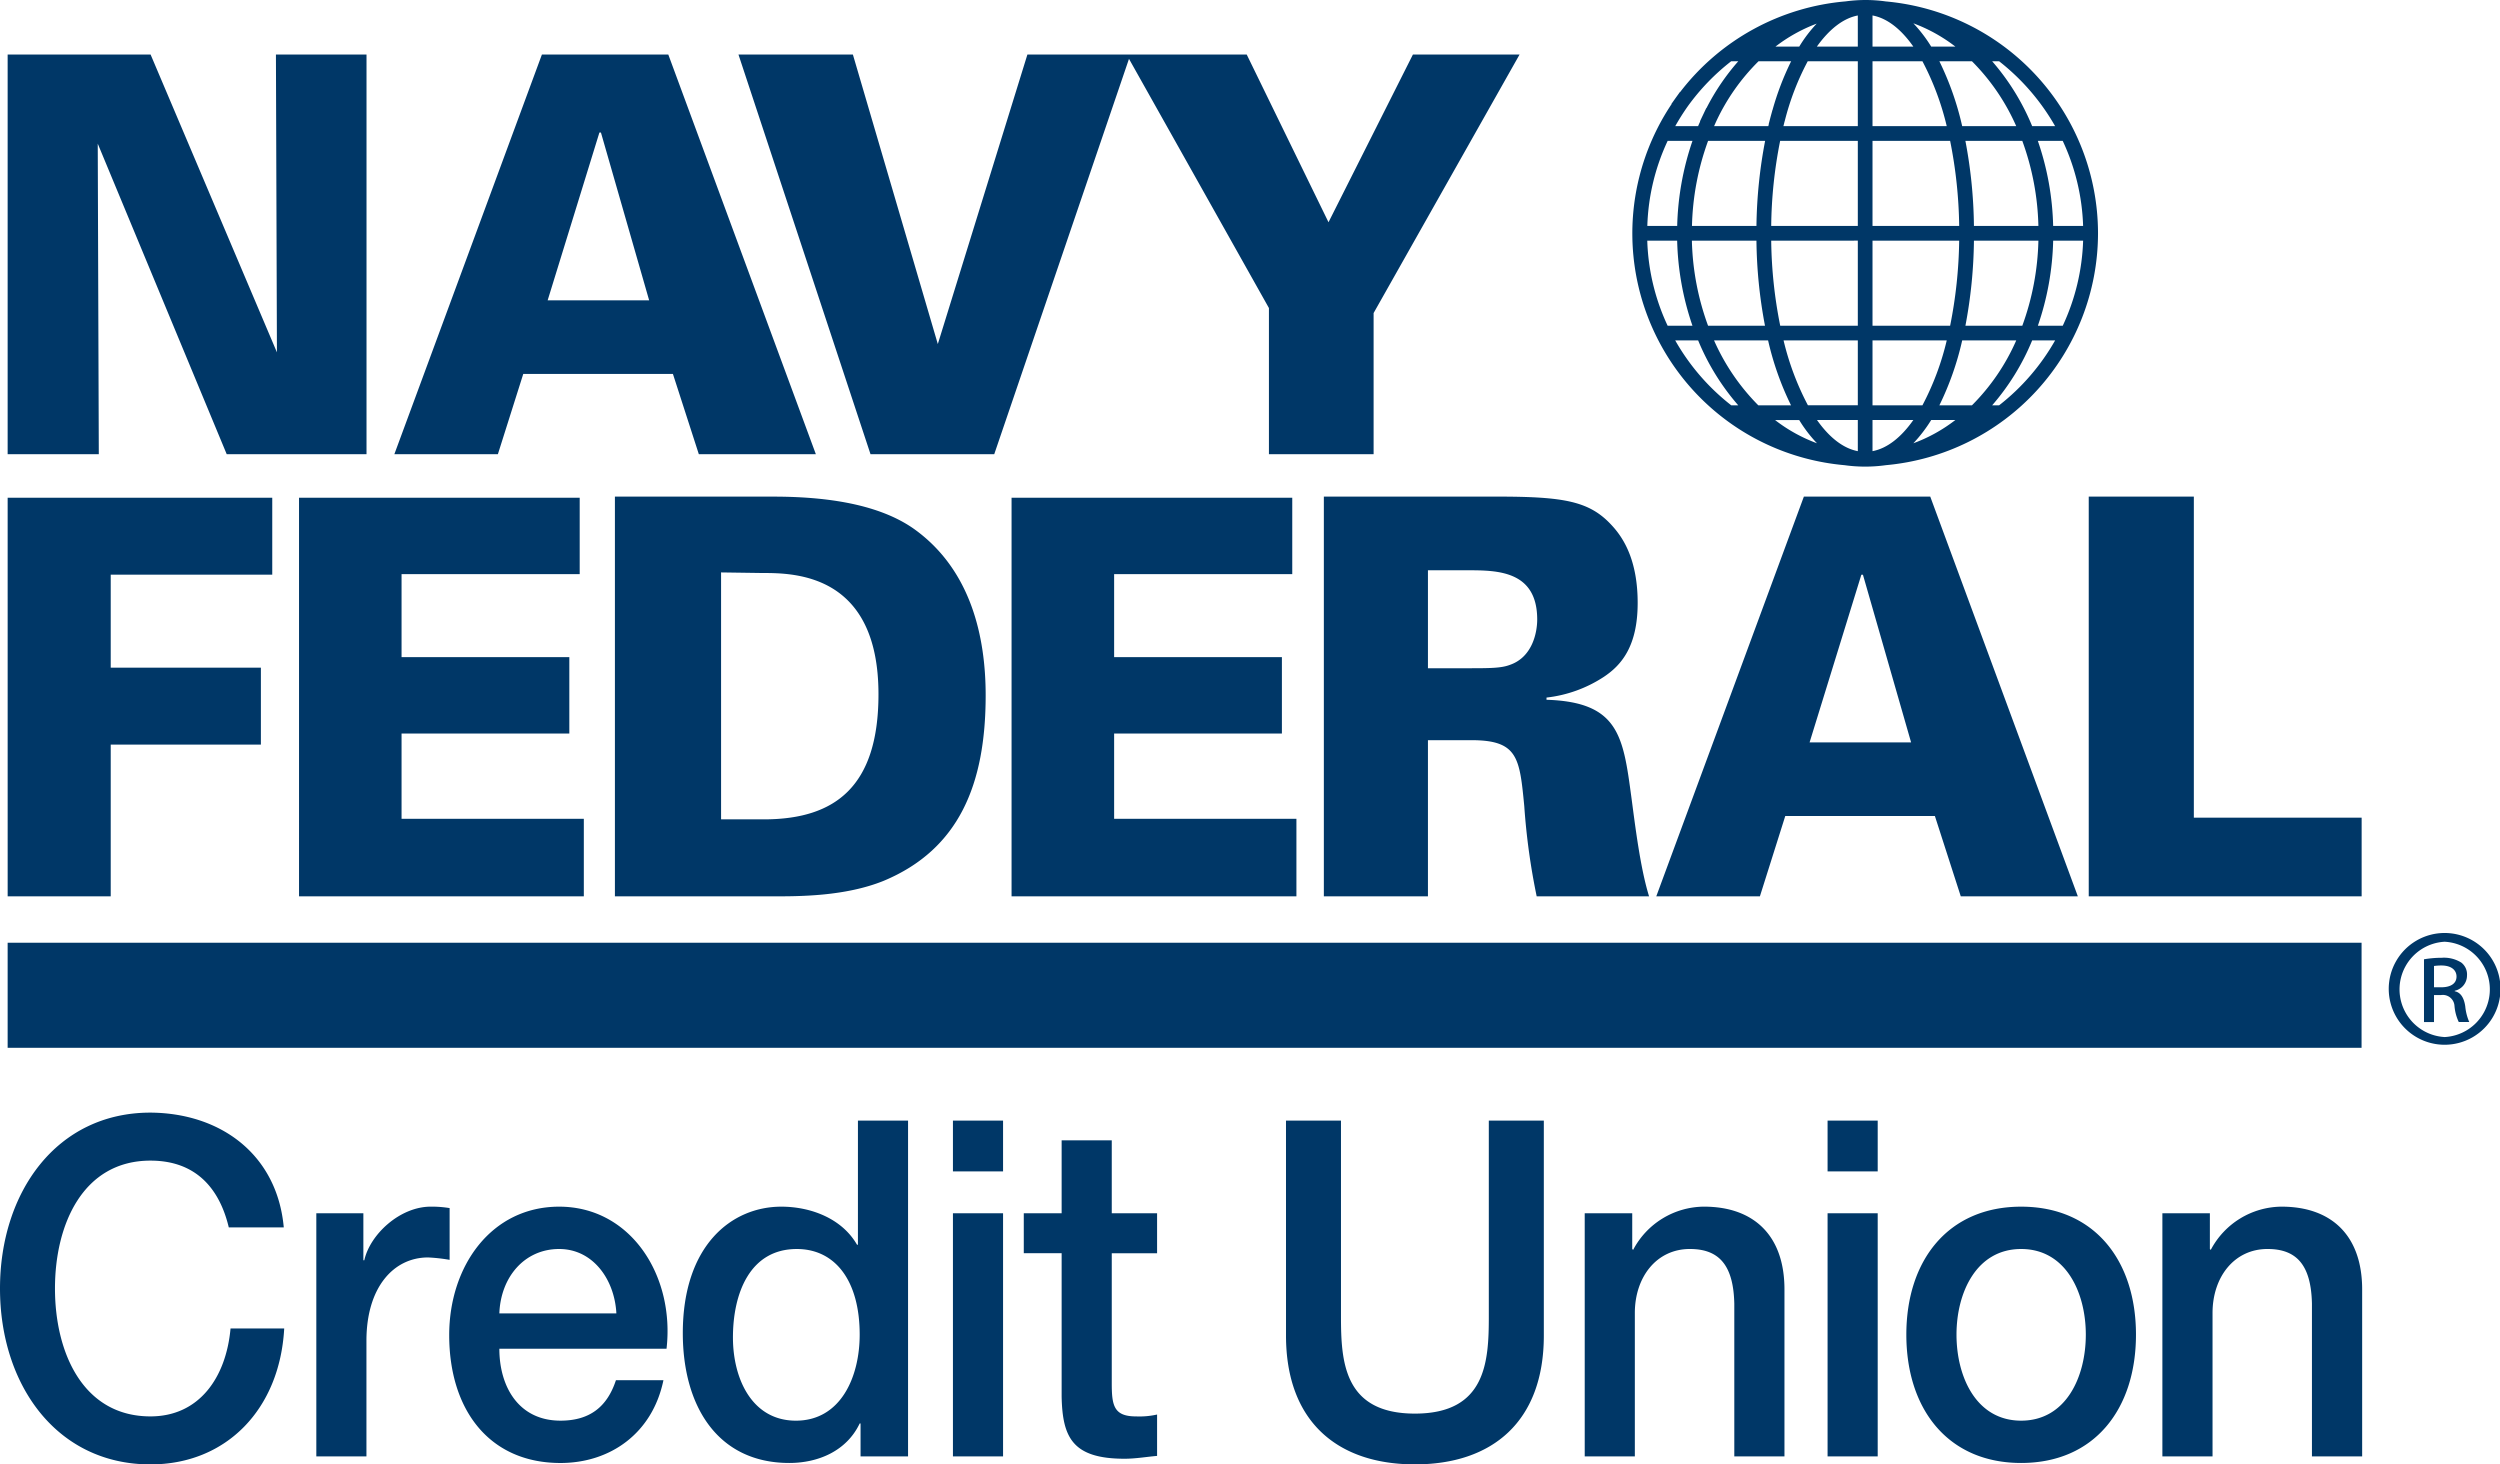 <svg xmlns="http://www.w3.org/2000/svg" viewBox="0 0 341.437 200"><path d="M332.424,134.837h.992c1.128,0,2.083-.408,2.083-1.468,0-.752-.552-1.508-2.083-1.508a7.579,7.579,0,0,0-.992.068Zm0,4.747h-1.368v-8.569a14.668,14.668,0,0,1,2.423-.208,4.486,4.486,0,0,1,2.667.652,2.043,2.043,0,0,1,.784,1.771,2.128,2.128,0,0,1-1.675,2.083v.072c.752.132,1.264.816,1.44,2.079a6.919,6.919,0,0,0,.544,2.119H335.807a6.251,6.251,0,0,1-.584-2.183,1.599,1.599,0,0,0-1.843-1.5h-.956Zm1.432-10.965a6.518,6.518,0,0,0,.036,13.016,6.518,6.518,0,0,0,0-13.016Zm.036-1.196a7.632,7.632,0,1,1-.036,0ZM273.032,55.355h-.952a32.162,32.162,0,0,0,5.462-8.861h3.135a30.048,30.048,0,0,1-7.646,8.861M270.129,57.366l-.008.004s0-.004.008-.004m-30.782,0h.004v.004l-.004-.004M228.794,46.493h3.131a32.098,32.098,0,0,0,5.474,8.861h-.956a30.003,30.003,0,0,1-7.65-8.861M236.432,8.369h.972a30.959,30.959,0,0,0-4.347,6.402l-.028-.004-.428.904-.432.908.032.012c-.1.212-.196.424-.284.64h-3.123a31.536,31.536,0,0,1,1.691-2.683,29.981,29.981,0,0,1,5.946-6.178M270.129,6.362l-.008-.004s.008,0,.008.004m10.549,10.869h-3.135a32.103,32.103,0,0,0-5.462-8.861h.952a30.199,30.199,0,0,1,7.646,8.861m-.268,15.635h4.091a29.6,29.6,0,0,1-2.783,11.624h-3.399a38.236,38.236,0,0,0,2.091-11.624M268.426,44.49a65.691,65.691,0,0,0,1.164-11.624h8.805a36.249,36.249,0,0,1-2.199,11.624Zm-4.675,12.876h3.299a21.546,21.546,0,0,1-5.734,3.175,19.783,19.783,0,0,0,2.435-3.175m-18.026,0a18.68,18.68,0,0,0,2.431,3.175,21.585,21.585,0,0,1-5.73-3.175ZM231.069,32.866h8.817a65.308,65.308,0,0,0,1.168,11.624h-7.774a36.145,36.145,0,0,1-2.211-11.624m-2.007-2.007h-4.079a29.394,29.394,0,0,1,2.775-11.616h3.391a38.608,38.608,0,0,0-2.087,11.616m12.008-11.616a65.998,65.998,0,0,0-1.184,11.616h-8.805a36.358,36.358,0,0,1,2.199-11.616ZM263.751,6.362a19.645,19.645,0,0,0-2.435-3.179A21.671,21.671,0,0,1,267.05,6.362Zm-8.013,24.496V19.242h10.601a62.739,62.739,0,0,1,1.236,11.616Zm0,13.632V32.866H267.574a62.864,62.864,0,0,1-1.236,11.624Zm0,10.865V46.493h10.137a37.213,37.213,0,0,1-3.319,8.861Zm0,2.011h5.574c-1.659,2.359-3.559,3.871-5.574,4.251Zm-2.007,0v4.251c-2.011-.38-3.911-1.891-5.574-4.251Zm0-10.873v8.861h-6.814a37.554,37.554,0,0,1-3.327-8.861Zm0-13.628V44.49H243.134A62.195,62.195,0,0,1,241.902,32.866Zm0-13.624V30.858H241.902a62.534,62.534,0,0,1,1.22-11.616Zm8.825-10.873a37.413,37.413,0,0,1,3.319,8.861H255.738V8.369ZM255.738,6.362V2.111c2.015.376,3.915,1.883,5.574,4.251Zm-2.007-4.247V6.362H248.14c1.707-2.391,3.615-3.875,5.59-4.247M245.733,6.362h-3.247A21.799,21.799,0,0,1,248.116,3.227a18.458,18.458,0,0,0-2.383,3.135m-1.979,10.153a35.872,35.872,0,0,1,3.135-8.145h6.842v8.861H243.569c.064-.24.116-.488.184-.716m34.641,14.343h-8.805a65.483,65.483,0,0,0-1.164-11.616h7.77a36.158,36.158,0,0,1,2.199,11.616m6.106,0h-4.091a38.14,38.14,0,0,0-2.091-11.616h3.399a29.528,29.528,0,0,1,2.783,11.616m-9.133-13.628h-7.382a40.05,40.05,0,0,0-3.115-8.861h4.451a29.079,29.079,0,0,1,6.046,8.861m-40.951-.704a28.473,28.473,0,0,1,5.754-8.157h4.455a38.103,38.103,0,0,0-2.547,6.67l-.008-.008-.264.968-.252.976h.02c-.02.084-.044.172-.068.256h-7.406c.108-.232.204-.468.316-.704m-9.441,16.339H229.058a38.481,38.481,0,0,0,2.091,11.624h-3.391a29.462,29.462,0,0,1-2.783-11.624m9.121,13.628h7.382a40.172,40.172,0,0,0,3.131,8.861h-4.471a29.495,29.495,0,0,1-6.042-8.861m35.225,8.861h-4.451a39.977,39.977,0,0,0,3.115-8.861h7.382a28.933,28.933,0,0,1-6.046,8.861m17.215-23.493A31.831,31.831,0,0,0,257.557.196,19.967,19.967,0,0,0,254.734,0a20.303,20.303,0,0,0-2.659.188A31.906,31.906,0,0,0,229.462,12.576l-.02-.02-.588.816-.58.82.024.024a31.776,31.776,0,0,0,23.613,49.316,20.436,20.436,0,0,0,5.646,0,31.835,31.835,0,0,0,28.979-31.67m35.995,96.889H1.044v14.348H322.53ZM170.269,7.445l11.172,22.909L192.97,7.445h14.567L187.6,42.754V62.032H173.304V42.07L153.859,7.445Zm-69.414,0h15.627l11.6,39.544,12.236-39.544h14.076L135.788,62.032H118.89ZM88.656,41.014,82.074,18.105h-.212L74.796,41.014ZM74.013,7.444H91.271l20.154,54.587H95.442L91.903,51.067H71.465L67.998,62.031H53.859ZM1.044,7.445H20.566L37.821,48.12l-.136-40.675H50.057V62.032H30.963L13.349,19.617l.144,42.415H1.044ZM285.269,67.824h14.355v43.85h22.917v10.741H285.269Zm-24.261,33.568-6.578-22.901h-.216l-7.07,22.901ZM246.364,67.823h17.259l20.158,54.595H267.793l-3.535-10.969H243.821L240.358,122.417H226.206Zm-51.343,23.441h5.306c3.111,0,4.667,0,5.866-.452,3.115-1.06,3.751-4.463,3.751-6.202,0-6.726-5.518-6.726-9.617-6.726h-5.306ZM180.805,67.823h23.621c9.197,0,12.664.608,15.707,3.931,1.552,1.667,3.531,4.695,3.531,10.589,0,5.974-2.259,8.541-4.667,10.129a17.913,17.913,0,0,1-7.782,2.799v.3c9.905.308,10.469,4.994,11.6,13.38.496,3.711,1.204,9.605,2.407,13.468H209.872a91.271,91.271,0,0,1-1.695-12.328c-.64-6.578-.848-9.001-7.214-9.001h-5.942v21.329H180.805Zm-42.651.153h38.336V78.412H152.162V89.749h22.913v10.437H152.162v11.64H177.058v10.589H138.154ZM98.481,111.904h6.082c9.405-.08,15.415-4.383,15.415-17.087,0-16.559-11.596-16.559-15.911-16.559l-5.586-.08ZM83.981,67.826h21.573c6.078,0,14.144.676,19.446,4.535,7.57,5.522,9.617,14.515,9.617,22.609,0,12.096-3.603,21.017-13.928,25.328-5.238,2.119-11.46,2.119-14.995,2.119H83.981Zm-43.142.15H79.172v10.437H54.843V89.749H77.756v10.437H54.843v11.64H79.736v10.589H40.84Zm-39.794,0H37.183V78.488H15.122v12.7H35.631V101.693H15.122v20.721H1.046Zm294.282,97.727h6.486v4.878l.12.128a11.017,11.017,0,0,1,9.673-5.91c6.734,0,11.005,3.855,11.005,11.308v22.801H315.753V178.035c-.116-5.202-2.039-7.454-6.066-7.454-4.567,0-7.51,3.851-7.51,8.737V198.908h-6.85Zm-10.457,16.572c0-5.718-2.703-11.692-8.833-11.692-6.126,0-8.829,5.974-8.829,11.692,0,5.782,2.703,11.752,8.829,11.752,6.13,0,8.833-5.97,8.833-11.752m-24.512,0c0-10.149,5.71-17.474,15.679-17.474,9.977,0,15.683,7.326,15.683,17.474,0,10.217-5.706,17.53-15.683,17.53-9.969,0-15.679-7.314-15.679-17.53m-10.757-16.572h6.846V198.909h-6.846Zm0-12.656h6.846v6.938h-6.846Zm-33.169,12.655h6.49v4.878l.12.128a11.019,11.019,0,0,1,9.677-5.91c6.726,0,10.993,3.855,10.993,11.308v22.801h-6.85V178.035c-.12-5.202-2.043-7.454-6.07-7.454-4.567,0-7.514,3.851-7.514,8.737V198.908H216.433Zm-40.798-12.656h7.51V179.771c0,6.162.36,13.292,10.097,13.292s10.093-7.13,10.093-13.292V153.047h7.514V182.402c0,11.752-7.034,17.594-17.606,17.594-10.577,0-17.606-5.842-17.606-17.594Zm-35.812,12.656H144.993v-9.961h6.846v9.961h6.19v5.458h-6.19v17.726c0,3.019.24,4.559,3.307,4.559a11.002,11.002,0,0,0,2.883-.256v5.65c-1.5.132-2.947.388-4.447.388-7.146,0-8.473-2.959-8.589-8.477v-19.59h-5.17Zm-9.675.001h6.846v33.206h-6.846Zm0-12.656h6.846v6.938h-6.846Zm-21.449,40.981c6.126,0,8.713-5.97,8.713-11.752,0-7.326-3.307-11.692-8.593-11.692-6.43,0-8.717,6.102-8.717,12.076,0,5.718,2.647,11.368,8.597,11.368m15.319,4.878h-6.486v-4.495h-.12c-1.803,3.791-5.706,5.394-9.613,5.394-9.797,0-14.543-7.77-14.543-17.726,0-12.012,6.67-17.279,13.46-17.279,3.903,0,8.229,1.54,10.333,5.198h.124V153.049h6.846Zm-39.835-19.527c-.24-4.623-3.187-8.797-7.814-8.797-4.747,0-7.989,3.847-8.169,8.797Zm-15.983,4.822c0,5.198,2.643,9.825,8.349,9.825,3.967,0,6.37-1.859,7.574-5.526h6.486c-1.5,7.262-7.266,11.308-14.06,11.308-9.733,0-15.199-7.258-15.199-17.466,0-9.449,5.766-17.542,15.019-17.542,9.793,0,15.803,9.445,14.663,19.402Zm-24.998-18.499h6.426v6.422h.128c.78-3.535,4.862-7.326,9.073-7.326a15.125,15.125,0,0,1,2.579.196v7.07a23.068,23.068,0,0,0-2.947-.328c-4.683,0-8.413,4.051-8.413,11.368v15.803H43.202Zm-11.955,1.927c-1.26-5.27-4.447-9.117-10.697-9.117-9.189,0-13.04,8.665-13.04,17.462,0,8.801,3.851,17.47,13.04,17.47,6.67,0,10.337-5.326,10.937-12.008h7.33C38.216,192.426,30.946,200,20.55,200,7.694,200,0,189.083,0,175.976c0-13.104,7.694-24.02,20.55-24.02,9.677.068,17.307,5.786,18.206,15.675Z" style="fill:#003767"/></svg>